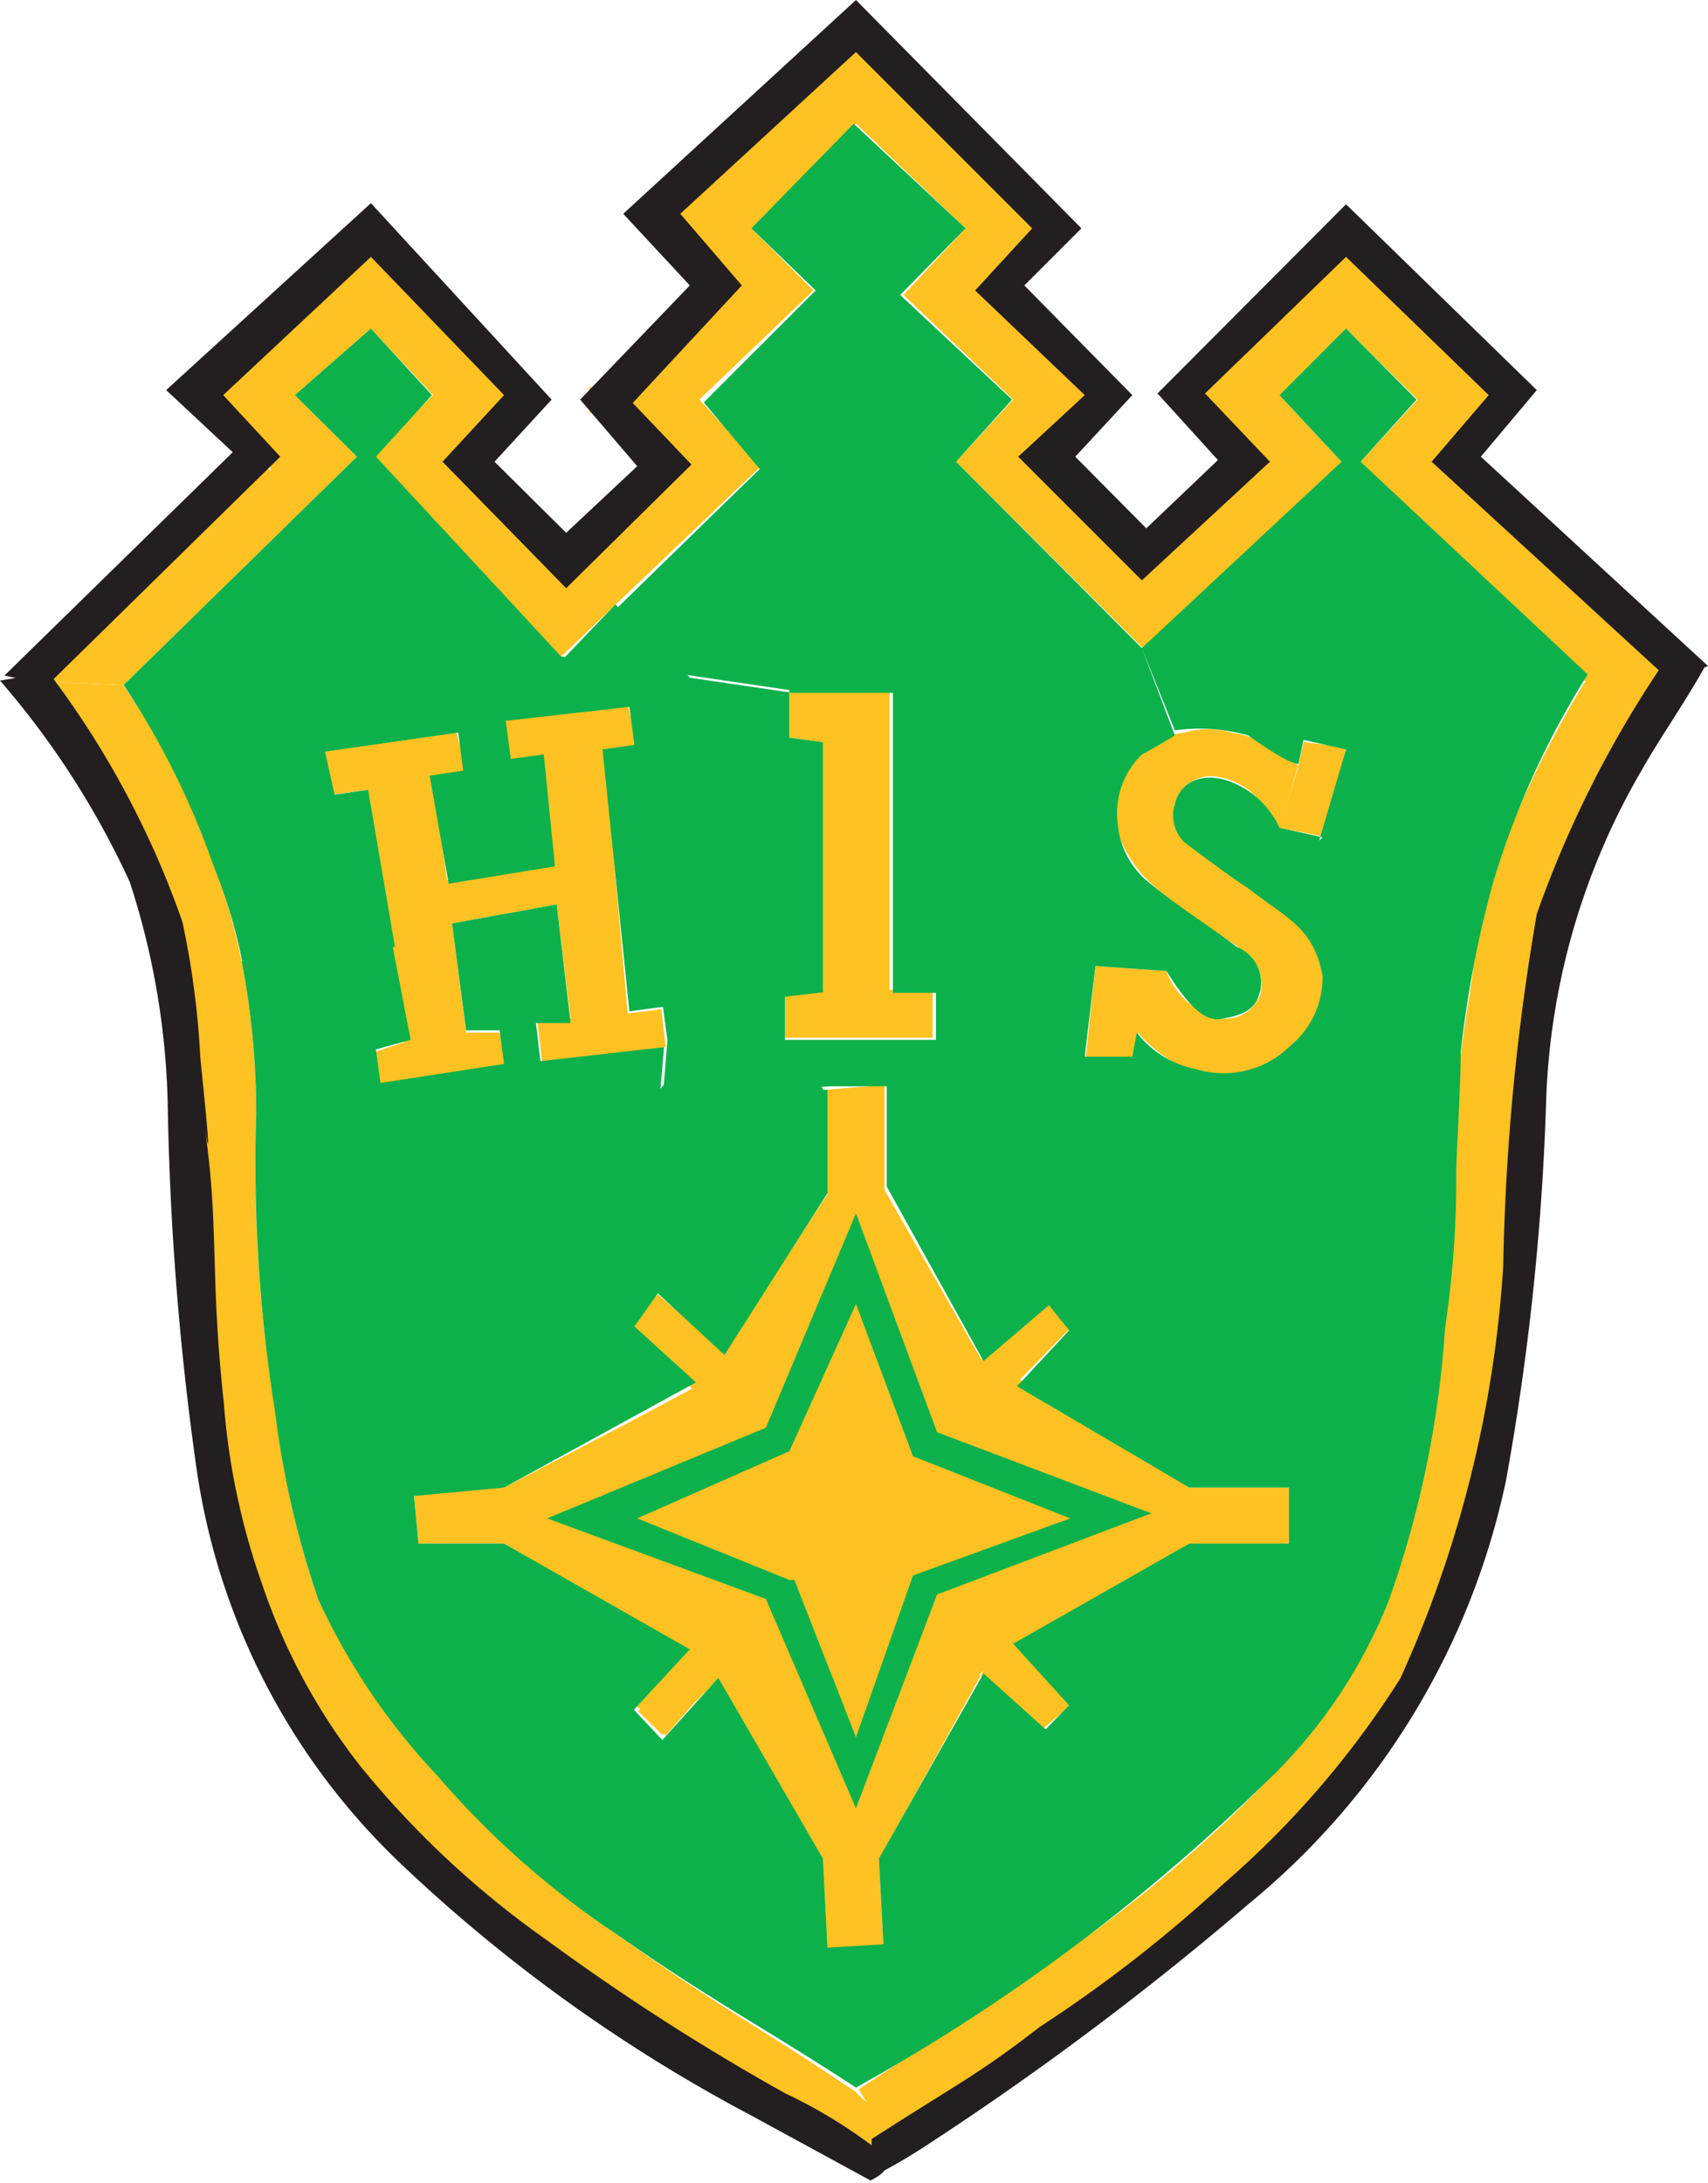 <?xml version="1.0" encoding="UTF-8"?> <svg xmlns="http://www.w3.org/2000/svg" xmlns:xlink="http://www.w3.org/1999/xlink" viewBox="0 0 30.53 39"><defs><clipPath id="a" transform="translate(-1.42 -1.42)"><rect width="33.36" height="41.84" style="fill: none"></rect></clipPath></defs><g style="clip-path: url(#a)"><g style="clip-path: url(#a)"><g style="clip-path: url(#a)"><polyline points="11.9 18.71 11.82 18.03 11.22 18.11 10.8 13.43 11.39 13.35 11.22 12.58 9.01 12.84 9.1 13.6 9.69 13.52 9.86 15.48 7.99 15.73 7.74 13.86 8.33 13.77 8.16 13.09 5.78 13.43 5.95 14.2 6.55 14.11 7.23 18.62 6.72 18.79 6.8 19.39 9.1 19.05 8.93 18.45 8.33 18.45 8.08 16.5 9.95 16.16 10.2 18.2 9.61 18.28 9.69 18.96 9.78 18.96 11.9 18.71" style="fill: #ffc222;fill-rule: evenodd"></polyline><polyline points="14.71 17.69 14.71 13.26 15.9 13.26 15.9 17.69 16.67 17.69 16.67 18.54 14.03 18.54 14.03 17.77 14.71 17.69" style="fill: #ffc222;fill-rule: evenodd"></polyline><polyline points="15.9 13.26 15.9 12.33 14.11 12.33 15.9 12.33 14.11 12.33 14.11 13.18 14.71 13.26 14.71 17.69 14.03 17.77 14.03 18.54 16.67 18.54 16.67 17.69 15.9 17.69 15.9 13.26" style="fill: #ffc222;fill-rule: evenodd"></polyline><polyline points="22.87 14.79 23.72 14.96 24.06 13.35 23.3 13.26 23.21 13.69 22.87 14.79" style="fill: #ffc222;fill-rule: evenodd"></polyline><path d="M24.63,15.11a2.23,2.23,0,0,0-1.19-.6,1.53,1.53,0,0,0-.85,0,1.38,1.38,0,0,0-1.19,1,1.31,1.31,0,0,0,.09,1,2.24,2.24,0,0,0,.59.77,12,12,0,0,0,1.7,1.19l.51-.85a9,9,0,0,0-1.19-.85,1.18,1.18,0,0,1-.59-.51c-.09-.26-.17-.43,0-.68a.68.68,0,0,1,.76-.26,1.16,1.16,0,0,1,.68.43,2.15,2.15,0,0,1,.34.51l.34-1.19" transform="translate(-1.42 -1.42)" style="fill: #ffc222;fill-rule: evenodd"></path><path d="M23.53,18.34a.74.74,0,0,1,.42.85.67.67,0,0,1-.68.43,1.31,1.31,0,0,1-1-.85L21,18.68l-.17,1.62h.85l.08-.43a2.54,2.54,0,0,0,.77.6,3.48,3.48,0,0,0,1.27.17,4,4,0,0,0,.6-.26,1.12,1.12,0,0,0,.51-.68c.17-.34.17-.25.17-.59a1.14,1.14,0,0,0-.17-.94,5.45,5.45,0,0,0-.68-.68l-.68.85" transform="translate(-1.42 -1.42)" style="fill: #ffc222;fill-rule: evenodd"></path><polyline points="15.81 19.39 15.81 21.26 17.54 24.29 18.62 23.21 19.16 23.7 18.22 24.66 21.26 26.62 23.04 26.62 23.04 27.55 21.26 27.64 20.58 27.04 16.75 25.59 15.3 21.68 13.69 25.51 12.36 24.8 11.25 23.64 11.76 23.13 12.95 24.15 14.79 21.34 14.79 19.47 15.81 19.39" style="fill: #ffc222;fill-rule: evenodd"></polyline><polyline points="12.5 24.74 13.69 25.51 9.78 27.13 13.69 28.57 15.3 32.31 14.71 33.16 12.84 29.93 11.9 31.01 11.34 30.44 12.24 29.42 9.01 27.55 7.48 27.55 7.4 26.7 9.01 26.62 12.5 24.74" style="fill: #ffc222;fill-rule: evenodd"></polyline><path d="M29.82,13.49A19.3,19.3,0,0,0,28,17.32c-.08.43-.17.85-.25,1.45s-.17,1-.26,1.87c0,.68-.08,1.36-.08,1.87a14.58,14.58,0,0,1-.17,2.63v.09a17.36,17.36,0,0,1-1,4.68L24,33.31a23.85,23.85,0,0,1-3.4,2.89c-1.1.85-2.29,1.53-3.83,2.55l.6,1a56.39,56.39,0,0,0,6.8-4.93,12.92,12.92,0,0,0,4.17-7.66,41.36,41.36,0,0,0,.51-6.46,14.17,14.17,0,0,1,2.64-7.48l-1.62.25" transform="translate(-1.42 -1.42)" style="fill: #ffc222;fill-rule: evenodd"></path><polyline points="16.32 28.15 15.3 31.04 14.2 28.23 16.32 28.15" style="fill: #ffc222;fill-rule: evenodd"></polyline><path d="M16.72,24.72l1,2.72,2.81,1.11-2.81,1,2.81-1-2.81-1.11-1-2.72,0,.42,0-.42-1.19,2.63-2.72,1.2,2.81,1.1,1.1,2.81-1.1-2.75.68.62,1.44-.76-.14-.43.14.43,2.81-1-2.81-1.11-1-2.72,0,.06,0-.06m2.22,6.63,1.1.94.51-.43-1-1.1,3.15-1.7L24.46,29V28H22.68l-3.15-2,1-1-.42-.34L19,25.82l-1.79-3.14V20.81l-1,.08v1.87l-1.87,3-1.19-1.11-.42.34,1.19,1.19L10.43,28l-1.61.08L8.9,29h1.53l3.4,2-1,1,.43.42,1-1,1.87,3.23.08,1.62,1-.09-1,.09-.08-1.62.08,1.62,1-.09-.08-1.53L19,31.27l-.08.08" transform="translate(-1.42 -1.42)" style="fill: #ffc222;fill-rule: evenodd"></path><polyline points="15.3 32.31 13.69 28.57 9.78 27.13 13.69 25.51 15.3 21.68 16.75 25.59 20.58 27.04 16.75 28.49 15.3 32.31" style="fill: #ffc222;fill-rule: evenodd"></polyline><path d="M1.76,13.58c1.53,1.95,2.46,3.49,2.63,6,.26,2.64.34,3.91.51,6.38a12.69,12.69,0,0,0,4.77,9.44,35.12,35.12,0,0,0,6.2,4.25l.94.51c.11.17.42-.25.59-.42.43-.34-.42-.6-.68-.94C15,37.64,14.17,37.22,12.47,36a15.69,15.69,0,0,1-3.23-2.89A11.74,11.74,0,0,1,7.11,30a15.83,15.83,0,0,1-.76-3.32A26.6,26.6,0,0,1,6,21.4a14.26,14.26,0,0,0-.26-2.8,13.56,13.56,0,0,0-2.12-4.94l-1.87-.08" transform="translate(-1.42 -1.42)" style="fill: #ffc222;fill-rule: evenodd"></path><polyline points="29.34 12.24 29.85 11.82 26.13 7.96 26.1 8.33 26.98 7.03 26.81 6.97 24.09 4.14 24.09 4.08 21.12 7.23 21.12 6.77 22.45 8.5 22.45 7.99 20.24 10.12 20.66 10.12 18.62 7.99 18.56 8.13 19.75 6.97 19.73 6.97 17.77 4.93 17.94 5.36 18.88 3.91 18.79 4.31 15.22 0.51 15.39 0.56 11.59 3.82 12.67 5.44 12.67 4.99 10.54 7.4 10.54 6.89 11.82 8.25 10.37 10.12 8.36 7.96 8.36 8.3 9.35 7.23 9.35 7.28 6.63 4.16 6.63 4.08 3.57 7.03 3.51 6.8 4.84 8.42 4.76 7.91 0.71 12.16 0.42 12.16 2.21 12.24 6.38 8.16 5.27 7.06 6.63 5.87 7.74 7.06 6.63 8.16 10.03 11.73 13.6 8.33 12.5 7.14 14.54 5.19 13.43 4.08 15.3 2.21 17.26 4.08 16.15 5.27 18.11 7.14 17.09 8.25 20.58 11.73 23.98 8.25 22.87 7.06 24.06 5.87 25.34 7.14 24.32 8.25 28.32 12.16 29.34 12.24" style="fill: #ffc222;fill-rule: evenodd"></polyline></g></g></g><g style="clip-path: url(#a)"><g style="clip-path: url(#a)"><g style="clip-path: url(#a)"><polyline points="15.3 32.31 16.75 28.49 20.58 27.04 16.75 25.59 15.3 21.68 13.69 25.51 9.78 27.13 13.69 28.57 15.3 32.31 15.3 31.04 16.32 28.15 19.13 27.13 16.32 26.02 15.3 23.3 14.11 25.93 11.39 27.13 14.11 28.23 14.2 28.23 15.3 31.04 15.3 32.31" style="fill: #0db14b;fill-rule: evenodd"></polyline><path d="M8.42,18.23,8.76,20l-.62.17.08.6,2.21-.34-.08-.6h-.6L9.5,17.92l1.87-.34.25,2.12H11l.08.68,2.21-.25-.08.93L6,21.4a14.26,14.26,0,0,0-.26-2.8l2.67-.43v.06" transform="translate(-1.42 -1.42)" style="fill: #0db14b;fill-rule: evenodd"></path><polyline points="14.03 18.54 14.03 17.94 14.03 17.77 14.03 18.54" style="fill: #0db14b;fill-rule: evenodd"></polyline><path d="M14.68,20.3c.43.51,2.9.17.26,1.53-.91.48-2.3,1.53-2.3.51-.08-.77.34-1.19.94-1.87l1.1-.17" transform="translate(-1.42 -1.42)" style="fill: #0db14b;fill-rule: evenodd"></path><path d="M25.06,16.38l-.77-.17a1.6,1.6,0,0,0-.59-.68c-.68-.42-1.19-.17-1.28.26a.67.67,0,0,0,.17.68c.68.51.88.65,1.14.82.68.54,1.16.68,1.33,1.56a1.57,1.57,0,0,1-.57,1.25,1.69,1.69,0,0,1-1.7.42,1.76,1.76,0,0,1-1.05-.65l-.08.43h-.85L21,18.68l1.27.09c.37.59.68.93,1,.85.6-.09.63-.34.68-.51a.69.69,0,0,0-.42-.77c-.68-.51-1-.68-1.62-1.19a1.51,1.51,0,0,1-.51-1,1.47,1.47,0,0,1,.43-1.25c.17-.08.59-.34.59-.34L21.83,13,18.51,9.67l1-1.11-2-1.87L18.68,5.5l-2-1.87L14.85,5.5,16,6.61l-2,2,1,1.19-3.49,3.4,4.08.6h1.79l.51.34-.51-.34v5.36h.77V20H15.45v-.77l.68-.08V14.68l-.6-.08v-.85l-4.08-.6L8.14,9.58l1-1.1L8.05,7.29,6.69,8.48,7.8,9.58,3.63,13.66l-.34-.34.34.34A14.3,14.3,0,0,1,5.24,16.9a9.38,9.38,0,0,1,.51,1.7l2.73-.26L8,15.53l-.6.09-.17-.77,2.38-.34.09.68-.6.09.34,1.93,1.9-.31-.2-2-.59.08-.09-.68,2.21-.25.09.68-.57.08.48,4.68.6-.08.08.59-.08,1,3-.17h1v1.79L19,25.74l1.17-1,.36.45-.93,1L22.68,28h1.78V29H22.68l-3.15,1.79,1,1.1-.42.43-1.11-1-1.87,3.31.08,1.53-1,.06-.08-1.59.08,1.62h0l-.08-1.62-1.87-3.23-1,1.11-.51-.54,1-1.08L10.43,29H8.9l-.08-.85L10.43,28l3.43-1.88-1.1-1,.42-.59,1.19,1.1,1.84-2.89V20.89L6,21.32a28.29,28.29,0,0,0,.34,5.35A16.49,16.49,0,0,0,7.11,30a11.74,11.74,0,0,0,2.13,3.15A15.69,15.69,0,0,0,12.47,36c1.7,1.19,2.55,1.61,4.25,2.72A34.18,34.18,0,0,0,24,33.31,9.08,9.08,0,0,0,26.25,30a17.92,17.92,0,0,0,1-4.85,17.94,17.94,0,0,0,.2-2.8c0-.26.08-1.53.08-2.13a19.37,19.37,0,0,1,.57-3,15.11,15.11,0,0,1,1.7-3.75L25.74,9.67l1-1.11L25.48,7.29,24.29,8.48,25.4,9.67,21.83,13l.59,1.47a3.18,3.18,0,0,1,1.31.09c.59.42.82.51.9.51l.09-.43.76.17L25,16.44l.06-.06" transform="translate(-1.42 -1.42)" style="fill: #0db14b;fill-rule: evenodd"></path><polyline points="11 10.8 9.64 12.22 12.53 12.3 11 10.8" style="fill: #0db14b;fill-rule: evenodd"></polyline></g></g></g><g style="clip-path: url(#a)"><g style="clip-path: url(#a)"><g style="clip-path: url(#a)"><path d="M31.12,13.32a19.58,19.58,0,0,0-2.23,4.43,41,41,0,0,0-.6,6.29,21,21,0,0,1-1.84,7.37,16.52,16.52,0,0,1-3.15,3.66A24.89,24.89,0,0,1,20,37.64c-1.11.86-1.45,1-3,2v.68A9.72,9.72,0,0,0,18,39.74a55.23,55.23,0,0,0,5.75-4.31,13.33,13.33,0,0,0,4.59-7.56A46.09,46.09,0,0,0,29.06,21a12.53,12.53,0,0,1,1.7-5.81c.34-.6.76-1.19,1.13-1.85h-.77" transform="translate(-1.42 -1.42)" style="fill: #231f20;fill-rule: evenodd"></path><path d="M2.27,13.41a16.19,16.19,0,0,1,2.41,4.48A15.22,15.22,0,0,1,5,20.3c0,.05.25,2.35.08,1.27.26,1.79.09,2.61.34,4.91a12.54,12.54,0,0,0,.68,3.23A10.88,10.88,0,0,0,7.88,33a16.62,16.62,0,0,0,3.32,3.09,41.07,41.07,0,0,0,4.25,2.73,8.94,8.94,0,0,1,1.64,1c.09.14.4.31-.11.56l-2.13-1.16A28.25,28.25,0,0,1,8.5,34.64a12.12,12.12,0,0,1-3.57-7,52.48,52.48,0,0,1-.51-6.38,13.73,13.73,0,0,0-.68-4.08,15.17,15.17,0,0,0-2.32-3.6l.85-.14" transform="translate(-1.42 -1.42)" style="fill: #231f20;fill-rule: evenodd"></path><polyline points="0.85 12.24 5.01 8.16 3.99 7.06 6.63 4.59 9.01 7.06 7.91 8.25 10.12 10.51 12.36 8.3 11.31 7.2 13.26 5.1 12.16 3.82 15.3 0.93 18.45 4.08 17.43 5.19 19.39 7.06 18.2 8.16 20.41 10.37 22.7 8.25 21.54 7.03 24.06 4.59 26.61 7.06 25.59 8.25 29.85 12.16 30.53 11.9 26.47 8.16 27.47 6.97 24.06 3.65 20.69 7.03 21.77 8.22 20.49 9.44 19.22 8.16 20.24 7.06 18.31 5.1 19.33 4.08 15.3 0 11.14 3.82 12.33 5.1 10.37 7.14 11.39 8.33 10.12 9.52 8.84 8.25 9.86 7.14 6.63 3.63 2.97 6.97 4.16 8.08 0.08 12.07 0.85 12.24" style="fill: #231f20;fill-rule: evenodd"></polyline></g></g></g></svg> 